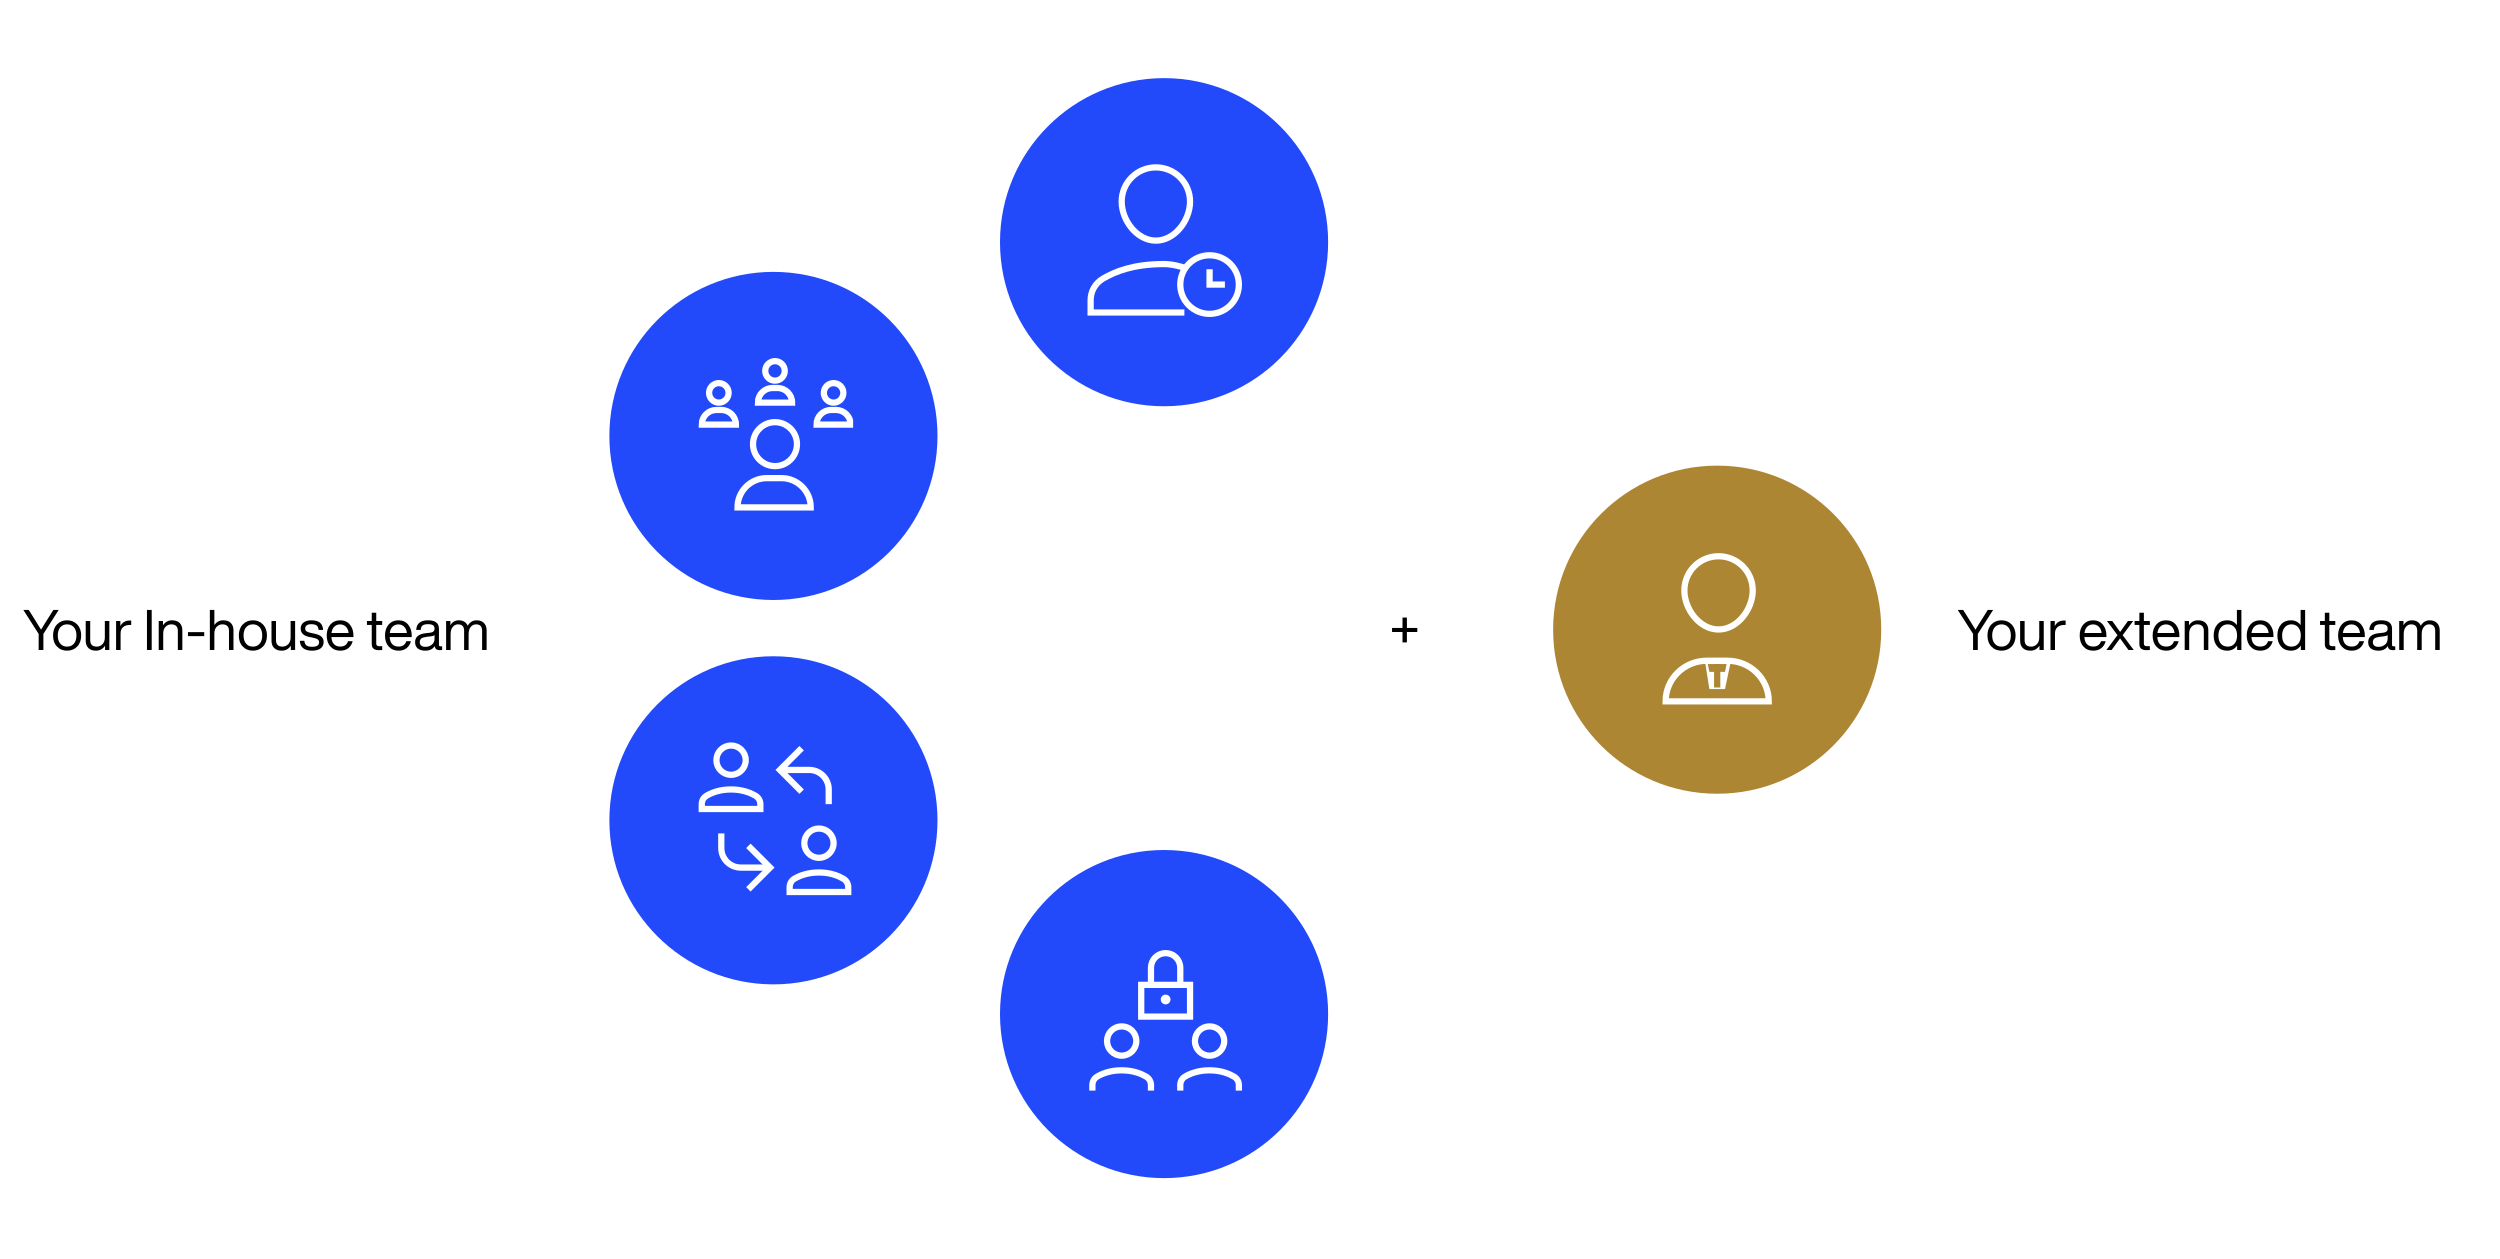 <svg width="800" height="403" viewBox="0 0 800 403" fill="none" xmlns="http://www.w3.org/2000/svg">
<rect width="800" height="403" fill="white"/>
<circle cx="549.5" cy="201.5" r="52.5" fill="#AD8634"/>
<path d="M545.5 211H554L552 220.5H547L545.5 211Z" fill="white"/>
<path d="M539 188.938C539 182.897 543.897 178 549.938 178C555.978 178 560.875 182.897 560.875 188.938C560.875 194.978 555.978 201.438 549.938 201.438C543.897 201.438 539 194.978 539 188.938Z" stroke="white" stroke-width="2" stroke-miterlimit="10" stroke-linecap="square"/>
<path d="M552.8 211.438H546.2C538.91 211.438 533 217.258 533 224.437H566C566 217.258 560.09 211.438 552.8 211.438Z" stroke="white" stroke-width="2" stroke-miterlimit="10" stroke-linecap="square"/>
<path d="M548.5 219.001V220.001H550.5V219.001H548.5ZM548.5 212.5V219.001H550.5V212.5H548.5Z" fill="#AD8634"/>
<path d="M546.5 212.5H552.5L552.008 215H547.008L546.5 212.5Z" fill="#AD8634"/>
<path d="M15.197 198.172C14.585 199.108 13.901 200.206 13.145 201.502C12.587 200.566 11.903 199.468 11.093 198.19L9.203 195.184H7.475L12.371 202.852V208H13.883V202.852L18.779 195.184H17.069L15.197 198.172ZM24.716 206.884C25.544 206.02 25.976 204.832 25.976 203.356C25.976 201.88 25.544 200.71 24.716 199.828C23.852 198.946 22.772 198.496 21.476 198.496C20.162 198.496 19.082 198.946 18.236 199.828C17.39 200.71 16.976 201.88 16.976 203.356C16.976 204.832 17.39 206.02 18.236 206.884C19.082 207.784 20.162 208.216 21.476 208.216C22.772 208.216 23.852 207.784 24.716 206.884ZM19.298 205.966C18.758 205.354 18.488 204.472 18.488 203.356C18.488 202.24 18.758 201.358 19.298 200.728C19.838 200.116 20.558 199.792 21.476 199.792C22.376 199.792 23.114 200.116 23.654 200.728C24.194 201.358 24.464 202.24 24.464 203.356C24.464 204.472 24.194 205.354 23.654 205.966C23.114 206.614 22.376 206.92 21.476 206.92C20.558 206.92 19.838 206.614 19.298 205.966ZM33.548 203.968C33.548 204.94 33.278 205.66 32.774 206.164C32.252 206.668 31.658 206.92 30.992 206.92C29.57 206.92 28.868 206.236 28.868 204.85V198.712H27.428V204.994C27.428 206.02 27.716 206.812 28.292 207.37C28.868 207.946 29.66 208.216 30.704 208.216C31.928 208.216 32.9 207.694 33.62 206.614V208H34.988V198.712H33.548V203.968ZM41.504 198.568C40.136 198.568 39.128 199.162 38.516 200.35V198.712H37.148V208H38.588V202.708C38.588 201.844 38.84 201.16 39.38 200.692C39.92 200.224 40.658 199.972 41.63 199.972H41.99V198.586C41.9 198.586 41.738 198.568 41.504 198.568ZM48.541 208V195.184H47.029V208H48.541ZM55.073 198.496C53.831 198.496 52.859 199.036 52.157 200.098V198.712H50.789V208H52.229V202.744C52.229 201.79 52.481 201.052 53.003 200.548C53.507 200.044 54.101 199.792 54.785 199.792C56.189 199.792 56.909 200.494 56.909 201.862V208H58.349V201.718C58.349 200.71 58.061 199.918 57.485 199.342C56.909 198.784 56.099 198.496 55.073 198.496ZM65.352 203.572V202.276H60.15V203.572H65.352ZM71.438 198.496C70.25 198.496 69.296 199 68.594 199.99V195.184H67.154V208H68.594V202.744C68.594 201.79 68.846 201.052 69.368 200.548C69.872 200.044 70.466 199.792 71.15 199.792C72.554 199.792 73.274 200.494 73.274 201.862V208H74.714V201.718C74.714 200.71 74.426 199.918 73.85 199.342C73.274 198.784 72.464 198.496 71.438 198.496ZM84.165 206.884C84.993 206.02 85.425 204.832 85.425 203.356C85.425 201.88 84.993 200.71 84.165 199.828C83.301 198.946 82.221 198.496 80.925 198.496C79.611 198.496 78.531 198.946 77.685 199.828C76.839 200.71 76.425 201.88 76.425 203.356C76.425 204.832 76.839 206.02 77.685 206.884C78.531 207.784 79.611 208.216 80.925 208.216C82.221 208.216 83.301 207.784 84.165 206.884ZM78.747 205.966C78.207 205.354 77.937 204.472 77.937 203.356C77.937 202.24 78.207 201.358 78.747 200.728C79.287 200.116 80.007 199.792 80.925 199.792C81.825 199.792 82.563 200.116 83.103 200.728C83.643 201.358 83.913 202.24 83.913 203.356C83.913 204.472 83.643 205.354 83.103 205.966C82.563 206.614 81.825 206.92 80.925 206.92C80.007 206.92 79.287 206.614 78.747 205.966ZM92.997 203.968C92.997 204.94 92.727 205.66 92.223 206.164C91.701 206.668 91.107 206.92 90.441 206.92C89.019 206.92 88.317 206.236 88.317 204.85V198.712H86.877V204.994C86.877 206.02 87.165 206.812 87.741 207.37C88.317 207.946 89.109 208.216 90.153 208.216C91.377 208.216 92.349 207.694 93.069 206.614V208H94.437V198.712H92.997V203.968ZM99.874 208.216C101.026 208.216 101.926 207.982 102.574 207.496C103.222 207.01 103.564 206.326 103.564 205.444C103.564 204.688 103.312 204.112 102.808 203.68C102.304 203.266 101.494 202.942 100.36 202.708L99.532 202.546C98.848 202.402 98.38 202.24 98.092 202.024C97.804 201.826 97.66 201.52 97.66 201.106C97.66 200.674 97.822 200.35 98.164 200.098C98.488 199.864 98.974 199.738 99.604 199.738C100.378 199.738 100.954 199.882 101.332 200.152C101.692 200.44 101.908 200.908 101.944 201.574H103.384C103.312 199.522 102.052 198.496 99.604 198.496C98.56 198.496 97.732 198.748 97.12 199.216C96.508 199.684 96.22 200.332 96.22 201.124C96.22 202.6 97.174 203.5 99.118 203.86L99.982 204.022C100.774 204.184 101.332 204.364 101.638 204.58C101.944 204.796 102.106 205.12 102.106 205.534C102.106 206.506 101.35 206.974 99.874 206.974C99.046 206.974 98.452 206.83 98.074 206.542C97.696 206.254 97.462 205.75 97.39 205.048H95.932C96.076 207.172 97.39 208.216 99.874 208.216ZM113.1 203.356C113.1 201.97 112.722 200.818 111.966 199.882C111.21 198.964 110.166 198.496 108.834 198.496C107.538 198.496 106.512 198.946 105.738 199.828C104.946 200.728 104.55 201.898 104.55 203.356C104.55 204.85 104.946 206.038 105.756 206.902C106.548 207.784 107.574 208.216 108.87 208.216C109.914 208.216 110.778 207.946 111.462 207.406C112.146 206.866 112.614 206.11 112.866 205.174H111.372C111.012 206.326 110.184 206.902 108.906 206.902C108.042 206.902 107.376 206.65 106.89 206.146C106.386 205.642 106.116 204.868 106.044 203.86H113.1V203.356ZM108.834 199.81C109.608 199.81 110.238 200.08 110.724 200.584C111.192 201.088 111.48 201.754 111.552 202.564H106.08C106.188 201.682 106.494 200.998 106.98 200.53C107.448 200.062 108.078 199.81 108.834 199.81ZM122.304 198.712H120.396V196.084H118.956V198.712H117.426V199.972H118.956V206.128C118.956 207.424 119.73 208.054 121.278 208.054C121.566 208.054 121.908 208.036 122.304 208V206.794H121.458C120.738 206.794 120.396 206.542 120.396 206.002V199.972H122.304V198.712ZM131.75 203.356C131.75 201.97 131.372 200.818 130.616 199.882C129.86 198.964 128.816 198.496 127.484 198.496C126.188 198.496 125.162 198.946 124.388 199.828C123.596 200.728 123.2 201.898 123.2 203.356C123.2 204.85 123.596 206.038 124.406 206.902C125.198 207.784 126.224 208.216 127.52 208.216C128.564 208.216 129.428 207.946 130.112 207.406C130.796 206.866 131.264 206.11 131.516 205.174H130.022C129.662 206.326 128.834 206.902 127.556 206.902C126.692 206.902 126.026 206.65 125.54 206.146C125.036 205.642 124.766 204.868 124.694 203.86H131.75V203.356ZM127.484 199.81C128.258 199.81 128.888 200.08 129.374 200.584C129.842 201.088 130.13 201.754 130.202 202.564H124.73C124.838 201.682 125.144 200.998 125.63 200.53C126.098 200.062 126.728 199.81 127.484 199.81ZM140.967 206.83C140.625 206.83 140.463 206.686 140.463 206.38V201.196C140.463 199.396 139.293 198.496 136.971 198.496C134.559 198.496 133.299 199.522 133.191 201.574H134.631C134.667 200.89 134.865 200.422 135.225 200.152C135.585 199.882 136.161 199.738 136.971 199.738C137.727 199.738 138.249 199.864 138.573 200.08C138.897 200.314 139.059 200.692 139.059 201.196C139.059 201.952 138.573 202.366 137.601 202.474L136.269 202.618C133.965 202.87 132.831 203.824 132.831 205.498C132.831 206.362 133.119 207.046 133.695 207.514C134.271 207.982 135.081 208.216 136.107 208.216C137.475 208.216 138.483 207.73 139.131 206.722C139.203 207.622 139.725 208.054 140.697 208.054C140.985 208.054 141.237 208.036 141.489 208V206.83H140.967ZM136.179 206.992C135.567 206.992 135.099 206.866 134.793 206.596C134.469 206.326 134.325 205.948 134.325 205.462C134.325 204.976 134.487 204.598 134.811 204.328C135.135 204.076 135.693 203.896 136.485 203.788L137.835 203.626C138.375 203.572 138.789 203.446 139.059 203.23V204.328C139.059 205.192 138.771 205.84 138.195 206.29C137.619 206.758 136.935 206.992 136.179 206.992ZM152.532 198.496C151.272 198.496 150.318 199.09 149.67 200.242C149.148 199.09 148.194 198.496 146.808 198.496C145.62 198.496 144.738 199.036 144.126 200.08V198.712H142.758V208H144.198V202.924C144.198 201.934 144.414 201.16 144.882 200.62C145.332 200.08 145.89 199.792 146.574 199.792C147.87 199.792 148.518 200.476 148.518 201.844V208H149.958V202.924C149.958 201.934 150.174 201.16 150.624 200.62C151.074 200.08 151.65 199.792 152.334 199.792C153.63 199.792 154.278 200.476 154.278 201.844V208H155.718V201.7C155.718 200.728 155.43 199.954 154.872 199.378C154.314 198.802 153.54 198.496 152.532 198.496Z" fill="black"/>
<path d="M634.209 198.172C633.597 199.108 632.913 200.206 632.157 201.502C631.599 200.566 630.915 199.468 630.105 198.19L628.215 195.184H626.487L631.383 202.852V208H632.895V202.852L637.791 195.184H636.081L634.209 198.172ZM643.727 206.884C644.555 206.02 644.987 204.832 644.987 203.356C644.987 201.88 644.555 200.71 643.727 199.828C642.863 198.946 641.783 198.496 640.487 198.496C639.173 198.496 638.093 198.946 637.247 199.828C636.401 200.71 635.987 201.88 635.987 203.356C635.987 204.832 636.401 206.02 637.247 206.884C638.093 207.784 639.173 208.216 640.487 208.216C641.783 208.216 642.863 207.784 643.727 206.884ZM638.309 205.966C637.769 205.354 637.499 204.472 637.499 203.356C637.499 202.24 637.769 201.358 638.309 200.728C638.849 200.116 639.569 199.792 640.487 199.792C641.387 199.792 642.125 200.116 642.665 200.728C643.205 201.358 643.475 202.24 643.475 203.356C643.475 204.472 643.205 205.354 642.665 205.966C642.125 206.614 641.387 206.92 640.487 206.92C639.569 206.92 638.849 206.614 638.309 205.966ZM652.559 203.968C652.559 204.94 652.289 205.66 651.785 206.164C651.263 206.668 650.669 206.92 650.003 206.92C648.581 206.92 647.879 206.236 647.879 204.85V198.712H646.439V204.994C646.439 206.02 646.727 206.812 647.303 207.37C647.879 207.946 648.671 208.216 649.715 208.216C650.939 208.216 651.911 207.694 652.631 206.614V208H653.999V198.712H652.559V203.968ZM660.516 198.568C659.148 198.568 658.14 199.162 657.528 200.35V198.712H656.16V208H657.6V202.708C657.6 201.844 657.852 201.16 658.392 200.692C658.932 200.224 659.67 199.972 660.642 199.972H661.002V198.586C660.912 198.586 660.75 198.568 660.516 198.568ZM674.051 203.356C674.051 201.97 673.673 200.818 672.917 199.882C672.161 198.964 671.117 198.496 669.785 198.496C668.489 198.496 667.463 198.946 666.689 199.828C665.897 200.728 665.501 201.898 665.501 203.356C665.501 204.85 665.897 206.038 666.707 206.902C667.499 207.784 668.525 208.216 669.821 208.216C670.865 208.216 671.729 207.946 672.413 207.406C673.097 206.866 673.565 206.11 673.817 205.174H672.323C671.963 206.326 671.135 206.902 669.857 206.902C668.993 206.902 668.327 206.65 667.841 206.146C667.337 205.642 667.067 204.868 666.995 203.86H674.051V203.356ZM669.785 199.81C670.559 199.81 671.189 200.08 671.675 200.584C672.143 201.088 672.431 201.754 672.503 202.564H667.031C667.139 201.682 667.445 200.998 667.931 200.53C668.399 200.062 669.029 199.81 669.785 199.81ZM682.617 198.712H680.943L680.241 199.702C679.953 200.098 679.341 200.944 678.441 202.222C678.045 201.628 677.433 200.782 676.641 199.702L675.921 198.712H674.229L677.595 203.248L674.049 208H675.723L676.209 207.316C676.821 206.452 677.559 205.444 678.423 204.274C678.999 205.048 679.719 206.056 680.601 207.298L681.105 208H682.797L679.251 203.248L682.617 198.712ZM687.949 198.712H686.041V196.084H684.601V198.712H683.071V199.972H684.601V206.128C684.601 207.424 685.375 208.054 686.923 208.054C687.211 208.054 687.553 208.036 687.949 208V206.794H687.103C686.383 206.794 686.041 206.542 686.041 206.002V199.972H687.949V198.712ZM697.395 203.356C697.395 201.97 697.017 200.818 696.261 199.882C695.505 198.964 694.461 198.496 693.129 198.496C691.833 198.496 690.807 198.946 690.033 199.828C689.241 200.728 688.845 201.898 688.845 203.356C688.845 204.85 689.241 206.038 690.051 206.902C690.843 207.784 691.869 208.216 693.165 208.216C694.209 208.216 695.073 207.946 695.757 207.406C696.441 206.866 696.909 206.11 697.161 205.174H695.667C695.307 206.326 694.479 206.902 693.201 206.902C692.337 206.902 691.671 206.65 691.185 206.146C690.681 205.642 690.411 204.868 690.339 203.86H697.395V203.356ZM693.129 199.81C693.903 199.81 694.533 200.08 695.019 200.584C695.487 201.088 695.775 201.754 695.847 202.564H690.375C690.483 201.682 690.789 200.998 691.275 200.53C691.743 200.062 692.373 199.81 693.129 199.81ZM703.387 198.496C702.145 198.496 701.173 199.036 700.471 200.098V198.712H699.103V208H700.543V202.744C700.543 201.79 700.795 201.052 701.317 200.548C701.821 200.044 702.415 199.792 703.099 199.792C704.503 199.792 705.223 200.494 705.223 201.862V208H706.663V201.718C706.663 200.71 706.375 199.918 705.799 199.342C705.223 198.784 704.413 198.496 703.387 198.496ZM715.808 200.044C715.052 199.018 714.026 198.496 712.694 198.496C711.362 198.496 710.318 198.946 709.562 199.81C708.77 200.692 708.374 201.88 708.374 203.356C708.374 204.832 708.77 206.002 709.562 206.884C710.336 207.784 711.38 208.216 712.694 208.216C714.062 208.216 715.124 207.676 715.88 206.56V208H717.248V195.184H715.808V200.044ZM710.696 206.002C710.156 205.39 709.886 204.544 709.886 203.428C709.886 202.312 710.156 201.43 710.696 200.782C711.236 200.134 711.974 199.792 712.874 199.792C713.774 199.792 714.512 200.116 715.052 200.746C715.592 201.394 715.862 202.258 715.862 203.356C715.862 204.472 715.592 205.354 715.052 205.966C714.512 206.614 713.774 206.92 712.874 206.92C711.956 206.92 711.236 206.614 710.696 206.002ZM727.506 203.356C727.506 201.97 727.128 200.818 726.372 199.882C725.616 198.964 724.572 198.496 723.24 198.496C721.944 198.496 720.918 198.946 720.144 199.828C719.352 200.728 718.956 201.898 718.956 203.356C718.956 204.85 719.352 206.038 720.162 206.902C720.954 207.784 721.98 208.216 723.276 208.216C724.32 208.216 725.184 207.946 725.868 207.406C726.552 206.866 727.02 206.11 727.272 205.174H725.778C725.418 206.326 724.59 206.902 723.312 206.902C722.448 206.902 721.782 206.65 721.296 206.146C720.792 205.642 720.522 204.868 720.45 203.86H727.506V203.356ZM723.24 199.81C724.014 199.81 724.644 200.08 725.13 200.584C725.598 201.088 725.886 201.754 725.958 202.564H720.486C720.594 201.682 720.9 200.998 721.386 200.53C721.854 200.062 722.484 199.81 723.24 199.81ZM736.199 200.044C735.443 199.018 734.417 198.496 733.085 198.496C731.753 198.496 730.709 198.946 729.953 199.81C729.161 200.692 728.765 201.88 728.765 203.356C728.765 204.832 729.161 206.002 729.953 206.884C730.727 207.784 731.771 208.216 733.085 208.216C734.453 208.216 735.515 207.676 736.271 206.56V208H737.639V195.184H736.199V200.044ZM731.087 206.002C730.547 205.39 730.277 204.544 730.277 203.428C730.277 202.312 730.547 201.43 731.087 200.782C731.627 200.134 732.365 199.792 733.265 199.792C734.165 199.792 734.903 200.116 735.443 200.746C735.983 201.394 736.253 202.258 736.253 203.356C736.253 204.472 735.983 205.354 735.443 205.966C734.903 206.614 734.165 206.92 733.265 206.92C732.347 206.92 731.627 206.614 731.087 206.002ZM747.293 198.712H745.385V196.084H743.945V198.712H742.415V199.972H743.945V206.128C743.945 207.424 744.719 208.054 746.267 208.054C746.555 208.054 746.897 208.036 747.293 208V206.794H746.447C745.727 206.794 745.385 206.542 745.385 206.002V199.972H747.293V198.712ZM756.739 203.356C756.739 201.97 756.361 200.818 755.605 199.882C754.849 198.964 753.805 198.496 752.473 198.496C751.177 198.496 750.151 198.946 749.377 199.828C748.585 200.728 748.189 201.898 748.189 203.356C748.189 204.85 748.585 206.038 749.395 206.902C750.187 207.784 751.213 208.216 752.509 208.216C753.553 208.216 754.417 207.946 755.101 207.406C755.785 206.866 756.253 206.11 756.505 205.174H755.011C754.651 206.326 753.823 206.902 752.545 206.902C751.681 206.902 751.015 206.65 750.529 206.146C750.025 205.642 749.755 204.868 749.683 203.86H756.739V203.356ZM752.473 199.81C753.247 199.81 753.877 200.08 754.363 200.584C754.831 201.088 755.119 201.754 755.191 202.564H749.719C749.827 201.682 750.133 200.998 750.619 200.53C751.087 200.062 751.717 199.81 752.473 199.81ZM765.955 206.83C765.613 206.83 765.451 206.686 765.451 206.38V201.196C765.451 199.396 764.281 198.496 761.959 198.496C759.547 198.496 758.287 199.522 758.179 201.574H759.619C759.655 200.89 759.853 200.422 760.213 200.152C760.573 199.882 761.149 199.738 761.959 199.738C762.715 199.738 763.237 199.864 763.561 200.08C763.885 200.314 764.047 200.692 764.047 201.196C764.047 201.952 763.561 202.366 762.589 202.474L761.257 202.618C758.953 202.87 757.819 203.824 757.819 205.498C757.819 206.362 758.107 207.046 758.683 207.514C759.259 207.982 760.069 208.216 761.095 208.216C762.463 208.216 763.471 207.73 764.119 206.722C764.191 207.622 764.713 208.054 765.685 208.054C765.973 208.054 766.225 208.036 766.477 208V206.83H765.955ZM761.167 206.992C760.555 206.992 760.087 206.866 759.781 206.596C759.457 206.326 759.313 205.948 759.313 205.462C759.313 204.976 759.475 204.598 759.799 204.328C760.123 204.076 760.681 203.896 761.473 203.788L762.823 203.626C763.363 203.572 763.777 203.446 764.047 203.23V204.328C764.047 205.192 763.759 205.84 763.183 206.29C762.607 206.758 761.923 206.992 761.167 206.992ZM777.52 198.496C776.26 198.496 775.306 199.09 774.658 200.242C774.136 199.09 773.182 198.496 771.796 198.496C770.608 198.496 769.726 199.036 769.114 200.08V198.712H767.746V208H769.186V202.924C769.186 201.934 769.402 201.16 769.87 200.62C770.32 200.08 770.878 199.792 771.562 199.792C772.858 199.792 773.506 200.476 773.506 201.844V208H774.946V202.924C774.946 201.934 775.162 201.16 775.612 200.62C776.062 200.08 776.638 199.792 777.322 199.792C778.618 199.792 779.266 200.476 779.266 201.844V208H780.706V201.7C780.706 200.728 780.418 199.954 779.86 199.378C779.302 198.802 778.528 198.496 777.52 198.496Z" fill="black"/>
<circle cx="372.5" cy="77.5" r="52.5" fill="#224AFA"/>
<path d="M358.938 64.5C358.938 58.459 363.834 53.562 369.875 53.562C375.916 53.562 380.812 58.459 380.812 64.5C380.812 70.541 375.916 77 369.875 77C363.834 77 358.938 70.541 358.938 64.5Z" stroke="white" stroke-width="2" stroke-miterlimit="10" stroke-linecap="square"/>
<path d="M387.062 100.438C392.24 100.438 396.438 96.24 396.438 91.062C396.438 85.885 392.24 81.688 387.062 81.688C381.885 81.688 377.688 85.885 377.688 91.062C377.688 96.24 381.885 100.438 387.062 100.438Z" stroke="white" stroke-width="2" stroke-miterlimit="10" stroke-linecap="square"/>
<path d="M387.062 87.156V91.062H390.969" stroke="white" stroke-width="2" stroke-miterlimit="10" stroke-linecap="square"/>
<path d="M378.5 85.5C375.7 84.7 374 84.5 372.5 84.5C362.747 84.5 356.907 86.852 352.977 89.15C350.503 90.598 349 93.202 349 96.026V100H378" stroke="white" stroke-width="2" stroke-miterlimit="10" stroke-linecap="square"/>
<circle cx="247.5" cy="262.5" r="52.5" fill="#224AFA"/>
<path d="M249.562 246.375H258.938C262.389 246.375 265.188 249.173 265.188 252.625V257.312" stroke="white" stroke-width="2" stroke-miterlimit="10"/>
<path d="M255.812 240.125L249.562 246.375L255.812 252.625" stroke="white" stroke-width="2" stroke-miterlimit="10" stroke-linecap="square"/>
<path d="M246.438 277.625H237.062C233.611 277.625 230.812 274.827 230.812 271.375V266.688" stroke="white" stroke-width="2" stroke-miterlimit="10"/>
<path d="M240.188 283.875L246.438 277.625L240.188 271.375" stroke="white" stroke-width="2" stroke-miterlimit="10" stroke-linecap="square"/>
<path d="M243.312 258.875V257.34C243.312 256.23 242.73 255.21 241.776 254.645C240.256 253.746 237.622 252.625 233.938 252.625C230.205 252.625 227.588 253.739 226.084 254.637C225.137 255.202 224.562 256.22 224.562 257.323V258.875H243.312Z" stroke="white" stroke-width="2" stroke-miterlimit="10" stroke-linecap="square"/>
<path d="M233.938 247.938C236.526 247.938 238.625 245.839 238.625 243.25C238.625 240.661 236.526 238.562 233.938 238.562C231.349 238.562 229.25 240.661 229.25 243.25C229.25 245.839 231.349 247.938 233.938 247.938Z" stroke="white" stroke-width="2" stroke-miterlimit="10" stroke-linecap="square"/>
<path d="M271.438 285.438V283.902C271.438 282.793 270.855 281.773 269.901 281.208C268.381 280.309 265.747 279.188 262.062 279.188C258.33 279.188 255.713 280.302 254.209 281.199C253.263 281.765 252.688 282.782 252.688 283.885V285.438H271.438Z" stroke="white" stroke-width="2" stroke-miterlimit="10" stroke-linecap="square"/>
<path d="M262.062 274.5C264.651 274.5 266.75 272.401 266.75 269.812C266.75 267.224 264.651 265.125 262.062 265.125C259.474 265.125 257.375 267.224 257.375 269.812C257.375 272.401 259.474 274.5 262.062 274.5Z" stroke="white" stroke-width="2" stroke-miterlimit="10" stroke-linecap="square"/>
<circle cx="372.5" cy="324.5" r="52.5" fill="#224AFA"/>
<g clip-path="url(#clip0_131_175)">
<path d="M373 321.406C373.863 321.406 374.562 320.707 374.562 319.844C374.562 318.981 373.863 318.281 373 318.281C372.137 318.281 371.438 318.981 371.438 319.844C371.438 320.707 372.137 321.406 373 321.406Z" fill="white"/>
<path d="M380.812 315.156H365.188V325.312H380.812V315.156Z" stroke="white" stroke-width="2" stroke-miterlimit="10" stroke-linecap="square"/>
<path d="M368.312 315.156V309.688C368.312 307.098 370.411 305 373 305C375.589 305 377.688 307.098 377.688 309.688V315.156" stroke="white" stroke-width="2" stroke-miterlimit="10" stroke-linecap="square"/>
<path d="M387.062 337.812C389.651 337.812 391.75 335.714 391.75 333.125C391.75 330.536 389.651 328.438 387.062 328.438C384.474 328.438 382.375 330.536 382.375 333.125C382.375 335.714 384.474 337.812 387.062 337.812Z" stroke="white" stroke-width="2" stroke-miterlimit="10" stroke-linecap="square"/>
<path d="M358.938 337.812C361.526 337.812 363.625 335.714 363.625 333.125C363.625 330.536 361.526 328.438 358.938 328.438C356.349 328.438 354.25 330.536 354.25 333.125C354.25 335.714 356.349 337.812 358.938 337.812Z" stroke="white" stroke-width="2" stroke-miterlimit="10" stroke-linecap="square"/>
<path d="M368.312 351.875V347.215C368.312 346.105 367.73 345.085 366.776 344.52C365.256 343.621 362.622 342.5 358.938 342.5C355.205 342.5 352.588 343.614 351.084 344.512C350.137 345.077 349.562 346.095 349.562 347.198V351.875H368.312Z" stroke="white" stroke-width="2" stroke-miterlimit="10" stroke-linecap="square"/>
<path d="M396.438 351.875V347.215C396.438 346.105 395.855 345.085 394.901 344.52C393.381 343.621 390.747 342.5 387.062 342.5C383.33 342.5 380.713 343.614 379.209 344.512C378.263 345.077 377.688 346.095 377.688 347.198V351.875H396.438Z" stroke="white" stroke-width="2" stroke-miterlimit="10" stroke-linecap="square"/>
</g>
<circle cx="247.5" cy="139.5" r="52.5" fill="#224AFA"/>
<g clip-path="url(#clip1_131_175)">
<path d="M253.469 128.844H242.531C242.531 126.255 244.63 124.156 247.219 124.156H248.781C251.37 124.156 253.469 126.255 253.469 128.844Z" stroke="white" stroke-width="2" stroke-miterlimit="10" stroke-linecap="square"/>
<path d="M248 121.812C249.726 121.812 251.125 120.413 251.125 118.688C251.125 116.962 249.726 115.562 248 115.562C246.274 115.562 244.875 116.962 244.875 118.688C244.875 120.413 246.274 121.812 248 121.812Z" stroke="white" stroke-width="2" stroke-miterlimit="10" stroke-linecap="square"/>
<path d="M235.5 135.875H224.562C224.562 133.286 226.661 131.188 229.25 131.188H230.812C233.402 131.188 235.5 133.286 235.5 135.875Z" stroke="white" stroke-width="2" stroke-miterlimit="10" stroke-linecap="square"/>
<path d="M230.031 128.844C231.757 128.844 233.156 127.445 233.156 125.719C233.156 123.993 231.757 122.594 230.031 122.594C228.305 122.594 226.906 123.993 226.906 125.719C226.906 127.445 228.305 128.844 230.031 128.844Z" stroke="white" stroke-width="2" stroke-miterlimit="10" stroke-linecap="square"/>
<path d="M272.219 135.875H261.281C261.281 133.286 263.38 131.188 265.969 131.188H267.531C270.12 131.188 272.219 133.286 272.219 135.875Z" stroke="white" stroke-width="2" stroke-miterlimit="10" stroke-linecap="square"/>
<path d="M266.75 128.844C268.476 128.844 269.875 127.445 269.875 125.719C269.875 123.993 268.476 122.594 266.75 122.594C265.024 122.594 263.625 123.993 263.625 125.719C263.625 127.445 265.024 128.844 266.75 128.844Z" stroke="white" stroke-width="2" stroke-miterlimit="10" stroke-linecap="square"/>
<path d="M248 149.156C251.883 149.156 255.031 146.008 255.031 142.125C255.031 138.242 251.883 135.094 248 135.094C244.117 135.094 240.969 138.242 240.969 142.125C240.969 146.008 244.117 149.156 248 149.156Z" stroke="white" stroke-width="2" stroke-miterlimit="10" stroke-linecap="square"/>
<path d="M250.062 153H245.375C240.198 153 236 157.198 236 162.375H259.438C259.438 157.198 255.24 153 250.062 153Z" stroke="white" stroke-width="2" stroke-miterlimit="10" stroke-linecap="square"/>
</g>
<path d="M450.208 200.944V197.614H448.804V200.944H445.456V202.24H448.804V205.57H450.208V202.24H453.538V200.944H450.208Z" fill="black"/>
<defs>
<clipPath id="clip0_131_175">
<rect width="50" height="50" fill="white" transform="translate(348 299)"/>
</clipPath>
<clipPath id="clip1_131_175">
<rect width="50" height="50" fill="white" transform="translate(223 114)"/>
</clipPath>
</defs>
</svg>
